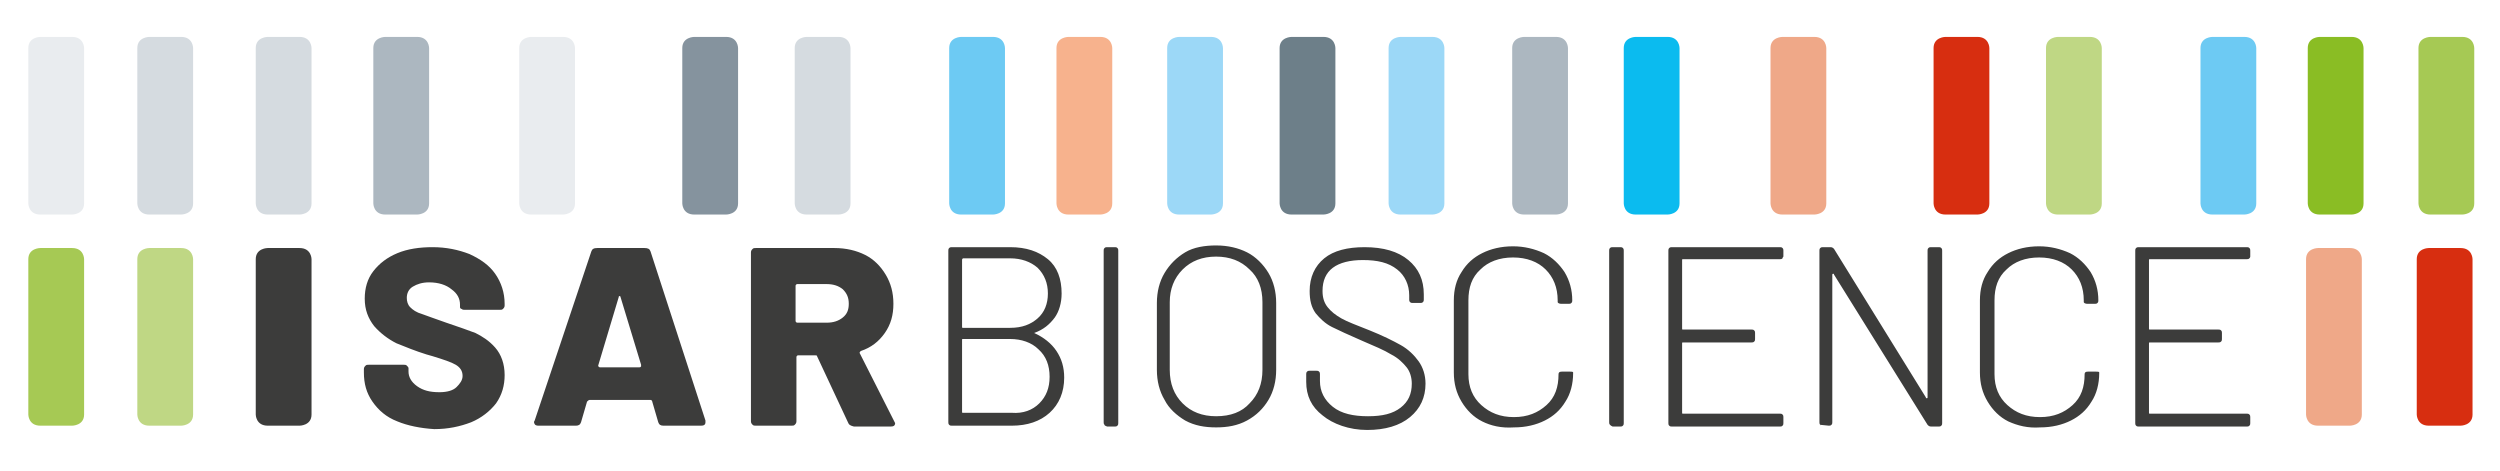 <svg xmlns="http://www.w3.org/2000/svg" xml:space="preserve" id="Livello_1" x="0" y="0" style="enable-background:new 0 0 291.3 54.9" version="1.1" viewBox="0 0 291.3 54.9"><style type="text/css">.st0{fill:#3c3c3b}.st1{fill:#e9ecef}.st2{fill:#d5dbe0}.st3{fill:#6dcaf3}.st4{fill:#85939e}.st5{fill:#f7b28d}.st6{fill:#acb7c0}.st7{fill:#9cd8f7}.st8{fill:#bfd784}.st9{fill:#efa888}.st10{fill:#a6c954}.st11{fill:#d72e10}.st12{fill:#8abd24}.st13{fill:#6d7f89}.st14{fill:#0bbbef}</style><g><g><path d="M120.5 38.8s0 .1 0 0c1.1.5 2 1.2 2.6 2.1.6.9.9 1.9.9 3.1 0 1.7-.6 3.1-1.7 4.1s-2.6 1.5-4.4 1.5h-7c-.1 0-.2 0-.3-.1-.1-.1-.1-.2-.1-.3v-20c0-.1 0-.2.1-.3.1-.1.2-.1.3-.1h6.8c1.9 0 3.3.5 4.4 1.4s1.6 2.3 1.6 4c0 1.1-.3 2.1-.8 2.8-.6.8-1.3 1.4-2.4 1.8zm-8.4-8.5v7.8c0 .1 0 .1.1.1h5.5c1.4 0 2.4-.4 3.2-1.1.8-.7 1.2-1.7 1.2-2.9s-.4-2.2-1.2-3c-.8-.7-1.9-1.1-3.2-1.1h-5.5c-.1.1-.1.1-.1.2zm9 16.7c.8-.8 1.2-1.8 1.2-3.1s-.4-2.4-1.3-3.2c-.8-.8-2-1.2-3.3-1.2h-5.5c-.1 0-.1 0-.1.1V48c0 .1 0 .1.1.1h5.7c1.3.1 2.4-.3 3.2-1.1zM128.7 49.5c-.1-.1-.1-.2-.1-.3v-20c0-.1 0-.2.1-.3.1-.1.2-.1.3-.1h.9c.1 0 .2 0 .3.1s.1.2.1.3v20.1c0 .1 0 .2-.1.3s-.2.1-.3.1h-.9c-.2-.1-.3-.1-.3-.2zM138.1 49c-1-.6-1.9-1.4-2.4-2.4-.6-1-.9-2.2-.9-3.5v-7.8c0-1.3.3-2.5.9-3.5.6-1 1.4-1.8 2.4-2.4s2.3-.8 3.6-.8c1.4 0 2.6.3 3.6.8s1.9 1.4 2.5 2.4.9 2.2.9 3.5v7.8c0 1.3-.3 2.5-.9 3.5-.6 1-1.4 1.8-2.5 2.4s-2.3.8-3.6.8c-1.3 0-2.5-.2-3.6-.8zm7.5-2c1-1 1.5-2.3 1.5-3.9v-7.9c0-1.6-.5-2.9-1.5-3.8-1-1-2.3-1.5-3.9-1.5s-2.9.5-3.9 1.5-1.5 2.3-1.5 3.8v7.9c0 1.6.5 2.9 1.5 3.9s2.3 1.5 3.9 1.5c1.7 0 3-.5 3.9-1.5zM154.1 48.4c-1.3-1-1.9-2.3-1.9-3.9v-.9c0-.1 0-.2.1-.3s.2-.1.3-.1h.8c.1 0 .2 0 .3.1s.1.2.1.3v.8c0 1.2.5 2.2 1.5 3s2.4 1.1 4.1 1.1c1.7 0 2.9-.3 3.8-1 .9-.7 1.3-1.6 1.3-2.8 0-.7-.2-1.4-.6-1.9-.4-.5-1-1.1-1.8-1.5-.8-.5-2-1-3.4-1.6-1.6-.7-2.7-1.2-3.5-1.6-.8-.4-1.4-1-1.9-1.6-.5-.7-.7-1.5-.7-2.6 0-1.6.6-2.9 1.7-3.8 1.1-.9 2.7-1.3 4.7-1.3 2.2 0 3.9.5 5.1 1.5 1.2 1 1.8 2.3 1.8 4v.6c0 .1 0 .2-.1.3s-.2.1-.3.1h-.9c-.1 0-.2 0-.3-.1s-.1-.2-.1-.3v-.5c0-1.2-.5-2.3-1.4-3-1-.8-2.3-1.1-4-1.1-1.5 0-2.7.3-3.5.9s-1.2 1.5-1.2 2.7c0 .8.2 1.4.6 1.9.4.5.9.9 1.6 1.3.7.4 1.8.8 3.3 1.4 1.5.6 2.7 1.2 3.6 1.7.9.5 1.6 1.2 2.1 1.9s.8 1.6.8 2.6c0 1.6-.6 2.9-1.8 3.9s-2.9 1.5-5 1.5-4-.7-5.2-1.7zM172.7 49.1c-1-.5-1.8-1.3-2.4-2.3-.6-1-.9-2.1-.9-3.4V35c0-1.3.3-2.4.9-3.3.6-1 1.4-1.7 2.4-2.2s2.2-.8 3.6-.8c1.3 0 2.5.3 3.6.8 1 .5 1.8 1.3 2.4 2.2.6 1 .9 2.1.9 3.3 0 .1 0 .2-.1.3s-.2.1-.3.1h-.9c-.2 0-.4-.1-.4-.2V35c0-1.5-.5-2.7-1.4-3.6s-2.2-1.4-3.8-1.4-2.9.5-3.8 1.4c-1 .9-1.4 2.1-1.4 3.6v8.6c0 1.5.5 2.7 1.5 3.6 1 .9 2.2 1.4 3.8 1.4s2.8-.5 3.8-1.4 1.4-2.1 1.4-3.6c0-.2.1-.3.4-.3h.9c.2 0 .4 0 .4.1v.1c0 1.2-.3 2.4-.9 3.3-.6 1-1.4 1.7-2.4 2.2s-2.2.8-3.6.8c-1.5.1-2.7-.2-3.7-.7zM187.6 49.5c-.1-.1-.1-.2-.1-.3v-20c0-.1 0-.2.1-.3.1-.1.2-.1.3-.1h.9c.1 0 .2 0 .3.1s.1.2.1.3v20.1c0 .1 0 .2-.1.3s-.2.1-.3.1h-.9c-.2-.1-.2-.1-.3-.2zM207.7 30.1c-.1.1-.2.1-.3.1h-11.3c-.1 0-.1 0-.1.1v8c0 .1 0 .1.1.1h8c.1 0 .2 0 .3.1s.1.2.1.3v.7c0 .1 0 .2-.1.3s-.2.1-.3.1h-8c-.1 0-.1 0-.1.1v8.1c0 .1 0 .1.1.1h11.3c.1 0 .2 0 .3.1s.1.2.1.3v.7c0 .1 0 .2-.1.3s-.2.1-.3.1h-12.6c-.1 0-.2 0-.3-.1s-.1-.2-.1-.3V29.2c0-.1 0-.2.1-.3.1-.1.2-.1.3-.1h12.6c.1 0 .2 0 .3.1s.1.2.1.3v.7s-.1.1-.1.2zM212.1 49.5c-.1-.1-.1-.2-.1-.3v-20c0-.1 0-.2.1-.3.1-.1.2-.1.3-.1h.9c.2 0 .3.1.4.2l10.7 17.3c0 .1 0 .1.1.1s.1 0 .1-.1V29.2c0-.1 0-.2.1-.3.1-.1.2-.1.3-.1h.9c.1 0 .2 0 .3.1s.1.2.1.3v20.1c0 .1 0 .2-.1.3s-.2.1-.3.1h-.9c-.2 0-.3-.1-.4-.2L213.7 32c0-.1 0-.1-.1-.1 0 0-.1 0-.1.1v17.2c0 .1 0 .2-.1.3s-.2.1-.3.1l-1-.1c.1.1 0 .1 0 0zM234 49.1c-1-.5-1.8-1.3-2.4-2.3-.6-1-.9-2.1-.9-3.4V35c0-1.3.3-2.4.9-3.3.6-1 1.4-1.7 2.4-2.2s2.2-.8 3.6-.8c1.3 0 2.5.3 3.6.8 1 .5 1.8 1.3 2.4 2.2.6 1 .9 2.1.9 3.3 0 .1 0 .2-.1.3s-.2.1-.3.1h-.9c-.2 0-.4-.1-.4-.2V35c0-1.5-.5-2.7-1.4-3.6s-2.2-1.4-3.8-1.4-2.9.5-3.8 1.4c-1 .9-1.4 2.1-1.4 3.6v8.6c0 1.5.5 2.7 1.5 3.6 1 .9 2.2 1.4 3.8 1.4s2.8-.5 3.8-1.4 1.4-2.1 1.4-3.6c0-.2.1-.3.4-.3h.9c.2 0 .4 0 .4.1v.1c0 1.2-.3 2.4-.9 3.3-.6 1-1.4 1.7-2.4 2.2s-2.2.8-3.6.8c-1.4.1-2.6-.2-3.7-.7zM262.1 30.1c-.1.1-.2.1-.3.1h-11.3c-.1 0-.1 0-.1.1v8c0 .1 0 .1.1.1h8c.1 0 .2 0 .3.1.1.1.1.2.1.3v.7c0 .1 0 .2-.1.3s-.2.1-.3.1h-8c-.1 0-.1 0-.1.1v8.1c0 .1 0 .1.1.1h11.3c.1 0 .2 0 .3.1.1.1.1.2.1.3v.7c0 .1 0 .2-.1.3s-.2.1-.3.1h-12.6c-.1 0-.2 0-.3-.1s-.1-.2-.1-.3V29.2c0-.1 0-.2.1-.3.1-.1.2-.1.3-.1h12.6c.1 0 .2 0 .3.1.1.1.1.2.1.3v.7s0 .1-.1.2z" class="st0"/></g><path d="M61.9 4.3s-1.4 0-1.4 1.3v18.1s0 1.3 1.4 1.3h3.7s1.4 0 1.4-1.3V5.6s0-1.3-1.4-1.3h-3.7z" class="st1"/><path d="M17.4 4.3S16 4.3 16 5.6v18.1s0 1.3 1.4 1.3h3.7s1.4 0 1.4-1.3V5.6s0-1.3-1.4-1.3h-3.7z" class="st2"/><path d="M112 4.3s-1.4 0-1.4 1.3v18.1s0 1.3 1.4 1.3h3.7s1.4 0 1.4-1.3V5.6s0-1.3-1.4-1.3H112z" class="st3"/><path d="M80.9 4.3s-1.4 0-1.4 1.3v18.1s0 1.3 1.4 1.3h3.7s1.4 0 1.4-1.3V5.6s0-1.3-1.4-1.3h-3.7z" class="st4"/><path d="M31.2 4.3s-1.4 0-1.4 1.3v18.1s0 1.3 1.4 1.3h3.7s1.4 0 1.4-1.3V5.6s0-1.3-1.4-1.3h-3.7z" class="st2"/><path d="M124.5 4.3s-1.4 0-1.4 1.3v18.1s0 1.3 1.4 1.3h3.7s1.4 0 1.4-1.3V5.6s0-1.3-1.4-1.3h-3.7z" class="st5"/><path d="M4.7 4.3s-1.4 0-1.4 1.3v18.1s0 1.3 1.4 1.3h3.7s1.4 0 1.4-1.3V5.6s0-1.3-1.4-1.3H4.7z" class="st1"/><path d="M94 4.3s-1.4 0-1.4 1.3v18.1s0 1.3 1.4 1.3h3.7s1.4 0 1.4-1.3V5.6s0-1.3-1.4-1.3H94z" class="st2"/><path d="M44.9 4.3s-1.4 0-1.4 1.3v18.1s0 1.3 1.4 1.3h3.7s1.4 0 1.4-1.3V5.6s0-1.3-1.4-1.3h-3.7z" class="st6"/><path d="M137.4 4.3s-1.4 0-1.4 1.3v18.1s0 1.3 1.4 1.3h3.7s1.4 0 1.4-1.3V5.6s0-1.3-1.4-1.3h-3.7z" class="st7"/><path d="M17.4 28.9s-1.4 0-1.4 1.3v18.1s0 1.3 1.4 1.3h3.7s1.4 0 1.4-1.3V30.2s0-1.3-1.4-1.3h-3.7z" class="st8"/><path d="M270.1 28.9s-1.4 0-1.4 1.3v18.1s0 1.3 1.4 1.3h3.7s1.4 0 1.4-1.3V30.2s0-1.3-1.4-1.3h-3.7z" class="st9"/><path d="M4.7 28.9s-1.4 0-1.4 1.3v18.1s0 1.3 1.4 1.3h3.7s1.4 0 1.4-1.3V30.2s0-1.3-1.4-1.3H4.7z" class="st10"/><path d="M283 28.9s-1.4 0-1.4 1.3v18.1s0 1.3 1.4 1.3h3.7s1.4 0 1.4-1.3V30.2s0-1.3-1.4-1.3H283z" class="st11"/><path d="M46.3 49.1c-1.3-.5-2.2-1.3-2.9-2.3s-1-2.1-1-3.4V43c0-.2.1-.3.2-.4.1-.1.2-.1.4-.1h4c.2 0 .3 0 .4.1.1.1.2.2.2.3v.4c0 .6.3 1.2 1 1.7s1.5.7 2.6.7c.9 0 1.6-.2 2-.6.4-.4.7-.8.7-1.3 0-.6-.3-1-.8-1.3s-1.4-.6-2.7-1l-.7-.2c-1.3-.4-2.5-.9-3.5-1.3-1-.5-1.9-1.2-2.6-2-.7-.9-1.1-1.9-1.1-3.2 0-1.2.3-2.3 1-3.2.7-.9 1.6-1.6 2.8-2.1s2.6-.7 4.1-.7c1.6 0 3 .3 4.3.8 1.3.6 2.3 1.3 3 2.3.7 1 1.1 2.2 1.1 3.5v.2c0 .2-.1.3-.2.4-.1.1-.2.1-.4.1h-4c-.2 0-.3 0-.4-.1-.1 0-.2-.1-.2-.2v-.3c0-.7-.3-1.3-1-1.8-.6-.5-1.5-.8-2.6-.8-.8 0-1.4.2-1.9.5s-.7.8-.7 1.3c0 .4.1.8.4 1.1.3.3.7.6 1.4.8.6.2 1.6.6 2.8 1 1.5.5 2.6.9 3.4 1.2.8.4 1.6.9 2.3 1.7s1.1 1.9 1.1 3.2c0 1.2-.3 2.3-1 3.3-.7.9-1.7 1.7-2.9 2.2-1.3.5-2.7.8-4.3.8-1.6-.1-3.1-.4-4.3-.9zM76.7 49.2l-.7-2.4c0-.1-.1-.2-.2-.2h-7.1c-.1 0-.2.1-.3.2l-.7 2.4c-.1.3-.3.4-.6.4h-4.4c-.2 0-.4-.1-.4-.2-.1-.1-.1-.3 0-.4l6.6-19.7c.1-.3.3-.4.7-.4h5.5c.4 0 .6.1.7.4L82.2 49v.2c0 .3-.2.4-.5.4h-4.4c-.3 0-.5-.1-.6-.4zm-7-6.6c0 .1.1.2.2.2h4.6c.1 0 .1 0 .2-.1v-.2l-2.4-7.9c0-.1-.1-.1-.1-.1-.1 0-.1 0-.1.1l-2.4 8zM98.8 49.2l-3.6-7.7c0-.1-.1-.1-.3-.1H93c-.1 0-.2.1-.2.2v7.5c0 .2-.1.3-.2.4-.1.1-.2.1-.4.1h-4.1c-.2 0-.3 0-.4-.1s-.2-.2-.2-.4V29.4c0-.2.1-.3.2-.4s.2-.1.4-.1h9.1c1.4 0 2.6.3 3.6.8s1.8 1.3 2.4 2.3c.6 1 .9 2.1.9 3.4s-.3 2.4-1 3.4-1.6 1.7-2.8 2.1c-.1.1-.2.2-.1.3l4 7.9.1.2c0 .3-.2.4-.5.4h-4.3c-.4-.1-.6-.2-.7-.5zm-6.1-15.9v4.1c0 .1.1.2.2.2h3.4c.8 0 1.4-.2 1.9-.6.5-.4.7-.9.7-1.6 0-.7-.2-1.2-.7-1.7-.5-.4-1.1-.6-1.9-.6h-3.4c-.1 0-.2.1-.2.2z" class="st0"/><path d="M207.7 4.3s-1.4 0-1.4 1.3v18.1s0 1.3 1.4 1.3h3.7s1.4 0 1.4-1.3V5.6s0-1.3-1.4-1.3h-3.7z" class="st9"/><path d="M163.2 4.3s-1.4 0-1.4 1.3v18.1s0 1.3 1.4 1.3h3.7s1.4 0 1.4-1.3V5.6s0-1.3-1.4-1.3h-3.7z" class="st7"/><path d="M257.8 4.3s-1.4 0-1.4 1.3v18.1s0 1.3 1.4 1.3h3.7s1.4 0 1.4-1.3V5.6s0-1.3-1.4-1.3h-3.7z" class="st3"/><path d="M226.7 4.3s-1.4 0-1.4 1.3v18.1s0 1.3 1.4 1.3h3.7s1.4 0 1.4-1.3V5.6s0-1.3-1.4-1.3h-3.7z" class="st11"/><path d="M177.6 4.3s-1.4 0-1.4 1.3v18.1s0 1.3 1.4 1.3h3.7s1.4 0 1.4-1.3V5.6s0-1.3-1.4-1.3h-3.7z" class="st6"/><path d="M270.3 4.3s-1.4 0-1.4 1.3v18.1s0 1.3 1.4 1.3h3.7s1.4 0 1.4-1.3V5.6s0-1.3-1.4-1.3h-3.7z" class="st12"/><path d="M150.5 4.3s-1.4 0-1.4 1.3v18.1s0 1.3 1.4 1.3h3.7s1.4 0 1.4-1.3V5.6s0-1.3-1.4-1.3h-3.7z" class="st13"/><path d="M239.8 4.3s-1.4 0-1.4 1.3v18.1s0 1.3 1.4 1.3h3.7s1.4 0 1.4-1.3V5.6s0-1.3-1.4-1.3h-3.7z" class="st8"/><path d="M190.6 4.3s-1.4 0-1.4 1.3v18.1s0 1.3 1.4 1.3h3.7s1.4 0 1.4-1.3V5.6s0-1.3-1.4-1.3h-3.7z" class="st14"/><path d="M283.2 4.3s-1.4 0-1.4 1.3v18.1s0 1.3 1.4 1.3h3.7s1.4 0 1.4-1.3V5.6s0-1.3-1.4-1.3h-3.7z" class="st10"/><path d="M31.2 28.9s-1.4 0-1.4 1.3v18.1s0 1.3 1.4 1.3h3.7s1.4 0 1.4-1.3V30.2s0-1.3-1.4-1.3h-3.7z" class="st0"/></g></svg>